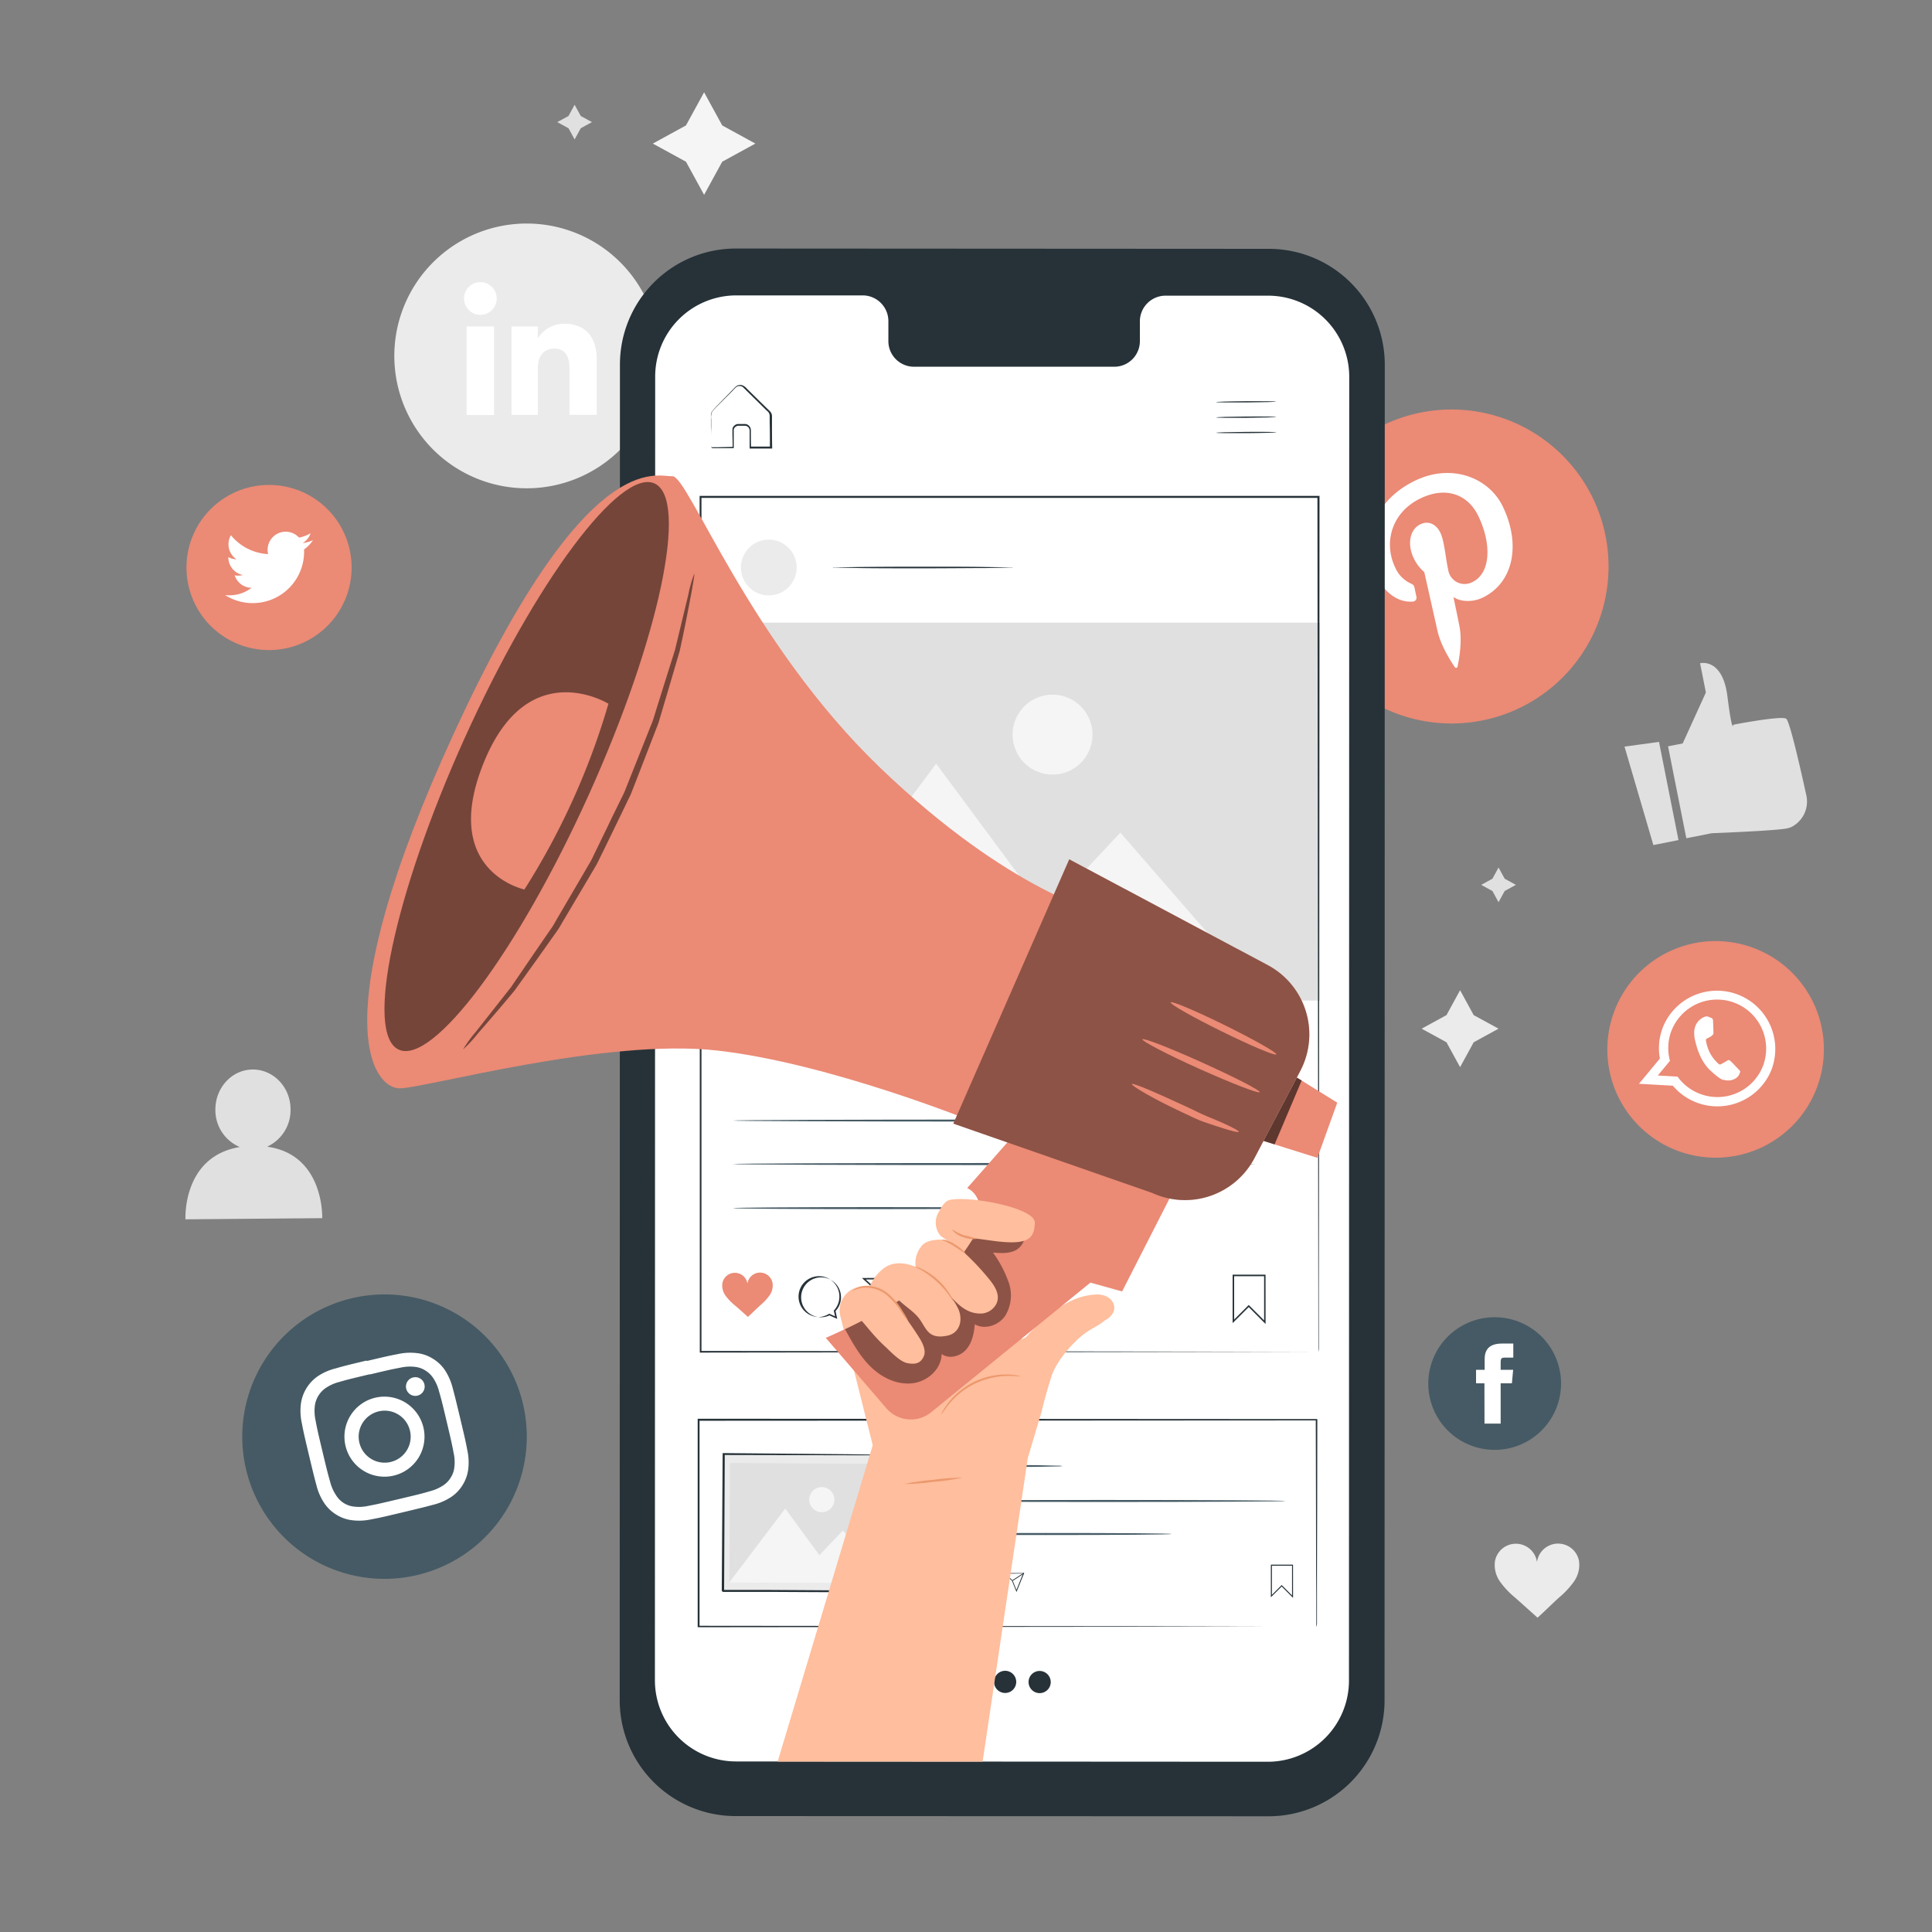 <?xml version="1.0" encoding="UTF-8" standalone="no"?>
<svg xmlns="http://www.w3.org/2000/svg" viewBox="0 0 500 500"><rect x="0" y="0" width="500" height="500" fill="#808080" stroke="none"/><g ><path d="M136.31,126.37h0a34.26,34.26,0,0,1-34.26-34.26h0a34.26,34.26,0,0,1,34.26-34.26h0a34.26,34.26,0,0,1,34.26,34.26h0A34.26,34.26,0,0,1,136.31,126.37Z" style="fill:#ebebeb"></path><rect x="120.77" y="84.48" width="7.09" height="22.91" style="fill:#fff"></rect><path d="M124.28,81.48a4.23,4.23,0,1,0-4.19-4.23A4.22,4.22,0,0,0,124.28,81.48Z" style="fill:#fff"></path><path d="M139.2,95.36c0-3.22,1.48-5.14,4.32-5.14,2.6,0,3.86,1.84,3.86,5.14v12h7.05V92.88c0-6.14-3.47-9.1-8.33-9.1a8,8,0,0,0-6.9,3.78V84.48h-6.81v22.9h6.81Z" style="fill:#fff"></path><polygon points="182.22 23.89 186.91 32.46 195.49 37.16 186.91 41.85 182.22 50.42 177.53 41.85 168.95 37.16 177.53 32.46 182.22 23.89" style="fill:#f5f5f5"></polygon><polygon points="377.87 256.27 381.39 262.71 387.82 266.22 381.39 269.74 377.87 276.18 374.35 269.74 367.92 266.22 374.35 262.71 377.87 256.27" style="fill:#ebebeb"></polygon><polygon points="387.82 224.51 389.41 227.41 392.31 229 389.41 230.59 387.82 233.49 386.24 230.59 383.33 229 386.24 227.41 387.82 224.51" style="fill:#e0e0e0"></polygon><polygon points="148.71 27.11 150.3 30.02 153.2 31.6 150.3 33.19 148.71 36.09 147.13 33.19 144.22 31.6 147.13 30.02 148.71 27.11" style="fill:#e0e0e0"></polygon><path d="M69.13,296.76a10.39,10.39,0,0,0,6.06-9.68c0-5.73-4.45-10.33-9.82-10.29s-9.68,4.73-9.63,10.46a10.34,10.34,0,0,0,6.32,9.6C47.12,299.3,48,315.56,48,315.56l35.39-.3S84,298.81,69.13,296.76Z" style="fill:#e0e0e0"></path><path d="M408.64,403.94a5.51,5.51,0,0,0-10.87.32A5.51,5.51,0,0,0,386.9,404a7.43,7.43,0,0,0,1.34,5.37,21.83,21.83,0,0,0,3.88,4.1c2,1.77,3.81,3.42,5.79,5.18,2-1.78,3.63-3.45,5.59-5.23a21.59,21.59,0,0,0,3.85-4.14A7.45,7.45,0,0,0,408.64,403.94Z" style="fill:#ebebeb"></path><path d="M431.69,193.15l3.79-.75,6-13.18-1.5-7.57s5.79-1.52,7.07,8.53,1.52,7.38,1.52,7.38,12.45-2.42,13.7-1.55c.91.64,3.7,12.94,5.16,19.62a7.39,7.39,0,0,1-3.69,8.33,5.19,5.19,0,0,1-1.31.44c-3.1.62-19.46,1.24-19.46,1.24l-6.55,1.3Z" style="fill:#e0e0e0"></path><polygon points="420.42 193.22 427.89 218.7 434.39 217.41 429.35 192 420.42 193.22" style="fill:#e0e0e0"></polygon></g><g ><path d="M393.43,183.15h0a40.64,40.64,0,0,1-54.31-18.77h0a40.64,40.64,0,0,1,18.77-54.31h0a40.63,40.63,0,0,1,54.31,18.77h0A40.63,40.63,0,0,1,393.43,183.15Z" style="fill:#EB8A75"></path><path d="M365.62,155.69a1,1,0,0,0,.95-1.23c-.1-.49-.37-1.73-.47-2.24-.14-.71-.31-.9-1-1.22a8,8,0,0,1-4-4.09c-3.06-6.3-1.09-14.23,6.47-17.9,6.69-3.26,12.36-1,15,4.5,3.49,7.19,3.26,14.8-1.46,17.1a4.29,4.29,0,0,1-6.27-2.89c-.78-3.52-1-7.63-2.1-9.91-1-2-2.92-3.21-5.18-2.11-2.67,1.3-3.47,5.1-1.67,8.79a10.68,10.68,0,0,0,2.71,3.56s2.9,12.88,3.4,15.14c1,4.49,4.22,9,4.53,9.51a.38.38,0,0,0,.67-.15c.09-.44,1.36-5.9.53-10.34-.23-1.26-1.58-7.71-1.58-7.71,1.67,1.23,4.91,1.46,7.6.15,8-3.9,9.9-13.85,5.14-23.63-3.59-7.39-13.21-11.23-22.72-6.6-11.85,5.76-13.69,17.15-10.25,24.23C358,152.94,361.45,156,365.62,155.69Z" style="fill:#fff"></path><path d="M434,297.76h0a28,28,0,0,1-16.17-36.18h0A28,28,0,0,1,454,245.4h0a28,28,0,0,1,16.17,36.18h0A28,28,0,0,1,434,297.76Z" style="fill:#EB8A75"></path><path d="M458.64,276.34a15.09,15.09,0,0,0-28.07-11c-.09.2-.17.41-.25.61a14.82,14.82,0,0,0-.74,8l-5.41,6.53,8.76.5a15.09,15.09,0,0,0,25.58-4.26A3.62,3.62,0,0,0,458.64,276.34Zm-18.72,6.73a12.6,12.6,0,0,1-5.77-4.44l-5.11-.29,3.15-3.8a12.47,12.47,0,0,1,.37-7.76c.15-.38.32-.76.5-1.12a12.69,12.69,0,0,1,23.52,9.24c-.09.32-.19.63-.31.94A12.65,12.65,0,0,1,439.92,283.07Z" style="fill:#fff;fill-rule:evenodd"></path><path d="M449.8,276.6c-.29-.3-1.66-1.78-1.94-2s-.48-.38-.84-.12-1.33.77-1.61.92-.5.1-.78-.2a10.09,10.09,0,0,1-2.13-2.77,11,11,0,0,1-1-3.1c-.06-.42.18-.54.42-.64s.5-.27.75-.4l.19-.12a3.53,3.53,0,0,0,.37-.33.65.65,0,0,0,.21-.61c0-.2-.07-2.16-.1-2.95s-.36-.79-.56-.87-.42-.2-.65-.28a1.37,1.37,0,0,0-1.09.07,4.16,4.16,0,0,0-2.3,2.41,4.66,4.66,0,0,0-.27,1.23,8.26,8.26,0,0,0,.33,2.85c.09.29.94,4.71,3.92,7.43s3.17,2.26,3.83,2.44a3.67,3.67,0,0,0,3-.74,3,3,0,0,0,.83-1.55C450.27,277.08,450.08,276.9,449.8,276.6Z" style="fill:#fff;fill-rule:evenodd"></path><path d="M69.63,168.24h0a21.37,21.37,0,0,1-21.37-21.37h0A21.37,21.37,0,0,1,69.63,125.5h0A21.37,21.37,0,0,1,91,146.87h0A21.37,21.37,0,0,1,69.63,168.24Z" style="fill:#EB8A75"></path><path d="M58.25,154a13.3,13.3,0,0,0,20.44-11.8A9.58,9.58,0,0,0,81,139.81a9.65,9.65,0,0,1-2.69.74A4.7,4.7,0,0,0,80.39,138a9.14,9.14,0,0,1-3,1.13,4.68,4.68,0,0,0-8,4.27,13.29,13.29,0,0,1-9.63-4.89,4.69,4.69,0,0,0,1.45,6.24,4.6,4.6,0,0,1-2.12-.58,4.68,4.68,0,0,0,3.75,4.64,4.67,4.67,0,0,1-2.11.08,4.68,4.68,0,0,0,4.36,3.24A9.39,9.39,0,0,1,58.25,154Z" style="fill:#fff"></path><path d="M108,407.61h0A36.8,36.8,0,0,1,63.7,380.34h0A36.8,36.8,0,0,1,91,336h0a36.8,36.8,0,0,1,44.33,27.27h0A36.8,36.8,0,0,1,108,407.61Z" style="fill:#455a64"></path><path d="M95.67,355.72c5.24-1.25,5.87-1.38,8-1.78a11.18,11.18,0,0,1,3.8-.19,6.29,6.29,0,0,1,2.61.93,6.43,6.43,0,0,1,2,1.91,11.22,11.22,0,0,1,1.54,3.48c.59,2.05.76,2.67,2,7.91s1.37,5.87,1.77,8a10.92,10.92,0,0,1,.19,3.8,6,6,0,0,1-.93,2.61,6.29,6.29,0,0,1-1.9,2,11.31,11.31,0,0,1-3.49,1.54c-2,.59-2.66.76-7.9,2s-5.87,1.38-8,1.78a11,11,0,0,1-3.81.19,6.2,6.2,0,0,1-2.61-.93A6.08,6.08,0,0,1,87,387a11.06,11.06,0,0,1-1.55-3.48c-.58-2.05-.75-2.66-2-7.9s-1.38-5.87-1.78-8a11.52,11.52,0,0,1-.19-3.81,6.64,6.64,0,0,1,2.84-4.61,11.17,11.17,0,0,1,3.48-1.55c2-.58,2.67-.75,7.91-2m-.84-3.54c-5.33,1.27-6,1.45-8.07,2.05a14.62,14.62,0,0,0-4.55,2,10.36,10.36,0,0,0-4.37,7.1,14.85,14.85,0,0,0,.22,5c.41,2.11.54,2.79,1.81,8.12s1.45,6,2,8.06a14.51,14.51,0,0,0,2,4.55A9.91,9.91,0,0,0,87.06,392a9.8,9.8,0,0,0,4,1.43,14.79,14.79,0,0,0,5-.22c2.11-.4,2.79-.54,8.12-1.81s6-1.45,8.06-2a15,15,0,0,0,4.55-2,9.91,9.91,0,0,0,2.94-3.09,10.07,10.07,0,0,0,1.44-4,14.84,14.84,0,0,0-.23-5c-.4-2.12-.54-2.79-1.81-8.12s-1.45-6-2-8.07a15.1,15.1,0,0,0-2-4.55,9.88,9.88,0,0,0-3.09-2.93,9.73,9.73,0,0,0-4-1.44,14.79,14.79,0,0,0-5,.22c-2.12.41-2.79.54-8.12,1.81" style="fill:#fff"></path><path d="M97.1,361.73a10.36,10.36,0,1,0,12.48,7.68,10.37,10.37,0,0,0-12.48-7.68m4,16.63a6.73,6.73,0,1,1,5-8.11,6.73,6.73,0,0,1-5,8.11" style="fill:#fff"></path><path d="M109.84,358.28a2.42,2.42,0,1,1-2.92-1.8,2.41,2.41,0,0,1,2.92,1.8" style="fill:#fff"></path><path d="M386.81,375.22h0a17.16,17.16,0,0,1-17.17-17.16h0a17.16,17.16,0,0,1,17.17-17.16h0A17.16,17.16,0,0,1,404,358.06h0A17.16,17.16,0,0,1,386.81,375.22Z" style="fill:#455a64"></path><path d="M384.19,368.43h4.18V358h2.91l.32-3.5h-3.23v-2c0-.82.17-1.15,1-1.15h2.27v-3.64h-2.9c-3.11,0-4.51,1.37-4.51,4v2.8H382V358h2.17Z" style="fill:#fff"></path></g><g ><path d="M328.27,470.05,190.38,470a30,30,0,0,1-30-30l.06-345.68a30,30,0,0,1,30.06-30l137.88.08a30,30,0,0,1,30,30L358.32,440A30,30,0,0,1,328.27,470.05Z" style="fill:#263238"></path><path d="M328.23,76.52l-26.74,0A6.65,6.65,0,0,0,295,83.28v4.85a6.63,6.63,0,0,1-6.49,6.78l-52.11,0a6.64,6.64,0,0,1-6.49-6.79V83.24a6.66,6.66,0,0,0-6.49-6.79H214l-23.39,0a21,21,0,0,0-21.05,21l-.07,337.41a21,21,0,0,0,21,21l137.62.08a21,21,0,0,0,21-21l.07-337.42A21,21,0,0,0,328.23,76.52Z" style="fill:#fff"></path><path d="M330.24,103.93c0,.09-3.48.19-7.76.22s-7.77,0-7.77-.09,3.47-.2,7.76-.23S330.24,103.84,330.24,103.93Z" style="fill:#263238"></path><path d="M330.27,107.9c0,.09-3.47.19-7.76.23s-7.77,0-7.77-.1,3.48-.19,7.77-.23S330.27,107.81,330.27,107.9Z" style="fill:#263238"></path><path d="M330.31,111.87c0,.09-3.48.2-7.77.23s-7.76,0-7.77-.1,3.48-.19,7.77-.23S330.31,111.78,330.31,111.87Z" style="fill:#263238"></path><path d="M184,115.75l.41,0,1.13,0,4.18-.1-.12.11c0-.92,0-1.93-.05-3,0-.56,0-1.09,0-1.74a1.61,1.61,0,0,1,1.4-1.29c.68,0,1.27,0,2,0a1.63,1.63,0,0,1,1.37,1.61c0,1.42,0,2.89.05,4.42l-.19-.19,5.27,0-.2.2c0-2.12,0-4.32-.06-6.57,0-.56,0-1.11,0-1.67a1.67,1.67,0,0,0-.74-1.24l-2.3-2.28-2.23-2.19-1.07-1.06c-.37-.36-.66-.73-1.09-.82a1.43,1.43,0,0,0-1.21.23c-.32.27-.66.65-1,1l-1.9,1.91c-1.19,1.23-2.43,2.36-3.33,3.43a3.76,3.76,0,0,0-.26,2c0,.65,0,1.27,0,1.85,0,1.14,0,2.14,0,3s0,1.39,0,1.91a5.54,5.54,0,0,1,0,.69,5.69,5.69,0,0,1,0-.63c0-.51,0-1.14,0-1.89s0-1.87-.07-3c0-.6,0-1.23,0-1.9,0-.34,0-.68,0-1a2.18,2.18,0,0,1,.29-1.1c1-1.19,2.14-2.25,3.34-3.52l1.88-1.93c.34-.33.61-.66,1-1a1.79,1.79,0,0,1,1.53-.31,2.93,2.93,0,0,1,1.27.91l1.08,1.06,2.23,2.19,2.31,2.26a4.61,4.61,0,0,1,.59.64,1.73,1.73,0,0,1,.28.89c0,.56,0,1.12,0,1.68,0,2.25,0,4.45.05,6.57v.2h-.2l-5.27,0H194v-.19c0-1.53,0-3,0-4.42a1.27,1.27,0,0,0-1.06-1.28c-.61,0-1.33,0-1.92,0a1.29,1.29,0,0,0-1.13,1c0,.53,0,1.14,0,1.68,0,1.09,0,2.11,0,3v.12h-.12l-4.25,0-1.11,0A2.29,2.29,0,0,1,184,115.75Z" style="fill:#263238"></path><path d="M275,379.41a8.36,8.36,0,0,1-1.45.1l-3.94.08c-3.32.05-7.92.08-13,.08s-9.68,0-13-.08l-3.94-.08a8.5,8.5,0,0,1-1.45-.1,7.36,7.36,0,0,1,1.45-.1l3.94-.09c3.32,0,7.92-.07,13-.07s9.67,0,13,.07l3.94.09A7.25,7.25,0,0,1,275,379.41Z" style="fill:#455a64"></path><path d="M332.77,388.45c0,.15-21.17.26-47.28.26s-47.28-.11-47.28-.26,21.17-.26,47.28-.26S332.77,388.31,332.77,388.45Z" style="fill:#455a64"></path><path d="M303.22,397c0,.15-14.55.26-32.5.26s-32.51-.11-32.51-.26,14.55-.26,32.51-.26S303.22,396.82,303.22,397Z" style="fill:#455a64"></path><path d="M334.64,413.53l-2.94-2.95-2.8,2.79,0-8.44h5.73Zm-2.94-3.32.09.09,2.59,2.6v-7.7h-5.21v7.55Z" style="fill:#263238"></path><path d="M256.41,412.43l-1-.46a2.65,2.65,0,1,1,.8-.58ZM254,406.81a2.69,2.69,0,0,0,.05,5.37,2.86,2.86,0,0,0,1.29-.41l0,0,.77.34-.18-.75,0,0a2.68,2.68,0,0,0-2-4.49Z" style="fill:#263238"></path><path d="M263.07,412l-1.18-2.9-2.23-2,5.4,0Zm-2.91-4.73,1.9,1.74,1,2.47,1.7-4.25Z" style="fill:#263238"></path><rect x="261.78" y="407.95" width="3.52" height="0.2" transform="translate(-179.91 209.78) rotate(-33.05)" style="fill:#263238"></rect><path d="M247.9,407.66a1.67,1.67,0,0,0-3.29.11,1.67,1.67,0,0,0-3.3-.06,2.27,2.27,0,0,0,.41,1.63,6.6,6.6,0,0,0,1.18,1.24c.61.53,1.16,1,1.76,1.56.6-.54,1.1-1.05,1.7-1.59a6.6,6.6,0,0,0,1.16-1.26A2.22,2.22,0,0,0,247.9,407.66Z" style="fill:#EB8A75"></path><path d="M340.66,421s0-.33,0-.94,0-1.54,0-2.74c0-2.41,0-6-.05-10.56,0-9.19-.05-22.56-.09-39.33l.17.17-159.91.09h0l.26-.26c0,18.62,0,36.67,0,53.57l-.25-.25,114.43.11,33.4.07,9,0h2.32l.8,0h-.77l-2.29,0-8.91,0-33.35.07-114.6.12h-.26V421c0-16.9,0-34.95,0-53.57v-.26h.28l159.91.09h.17v.17c0,16.81-.07,30.22-.09,39.44,0,4.58,0,8.11,0,10.52,0,1.18,0,2.08,0,2.7S340.66,421,340.66,421Z" style="fill:#263238"></path><rect x="191.73" y="372.05" width="35.42" height="44.3" transform="translate(-185.95 601.39) rotate(-89.67)" style="fill:#ebebeb"></rect><path d="M231.69,376.62h-.85l-2.42,0h-9.09l-32-.07.24-.23c-.05,10.55-.11,22.63-.17,35.41.05.07-.49-.49-.26-.26h3.05l3,0,6,0,11.5.07,20.74.15-.21.22c.1-10.64.19-19.46.26-25.66,0-3.08.07-5.5.09-7.19,0-.81,0-1.44,0-1.9s0-.67,0-.67,0,.2,0,.62,0,1.07,0,1.87c0,1.67,0,4.08,0,7.14,0,6.23,0,15.1,0,25.79v.21h-.22l-20.74-.08-11.5-.06-6,0-3,0h-3.05l-.27-.27c.09-12.79.16-24.87.23-35.41v-.24h.24l32.1.29,9,.12,2.37,0,.6,0Z" style="fill:#263238"></path><rect x="193.93" y="373.61" width="30.96" height="41.19" transform="translate(-185.98 601.36) rotate(-89.67)" style="fill:#e0e0e0"></rect><polygon points="188.72 409.56 203.22 390.4 212.06 402.49 218.14 396.09 229.91 409.8 188.72 409.56" style="fill:#f5f5f5"></polygon><path d="M215.93,388.12a3.25,3.25,0,1,1-3.23-3.26A3.24,3.24,0,0,1,215.93,388.12Z" style="fill:#f5f5f5"></path><path d="M262.09,146.87a1.44,1.44,0,0,1-.48,0l-1.35.05-5,.09c-4.21,0-10,.07-16.46.07s-12.25,0-16.46-.07l-5-.09-1.36-.05a1.34,1.34,0,0,1-.47,0,1.74,1.74,0,0,1,.47-.05l1.36,0,5-.08c4.21-.05,10-.08,16.46-.08s12.25,0,16.46.08l5,.08,1.35,0A1.87,1.87,0,0,1,262.09,146.87Z" style="fill:#263238"></path><path d="M327.53,342.65l-4.36-4.38L319,342.42l0-12.54,8.52,0Zm-4.36-4.92.13.13,3.85,3.86,0-11.44h-7.76v11.22Z" style="fill:#263238"></path><path d="M216.67,341.33l-2-.91a5.16,5.16,0,1,1,1.57-1.13Zm-4.77-11.05a5.28,5.28,0,0,0,.09,10.56,5.49,5.49,0,0,0,2.54-.8l.09-.05,1.5.67-.34-1.48.07-.07a5.27,5.27,0,0,0-3.95-8.83Z" style="fill:#263238"></path><path d="M229.79,340.46l-2.34-5.71-4.38-4,10.64-.08Zm-5.73-9.33,3.74,3.43,2,4.86,3.34-8.36Z" style="fill:#263238"></path><rect x="227.24" y="332.52" width="6.92" height="0.39" transform="translate(-144.12 179.64) rotate(-33.05)" style="fill:#263238"></rect><path d="M199.93,332a3.29,3.29,0,0,0-6.49.21,3.29,3.29,0,0,0-6.49-.11,4.45,4.45,0,0,0,.81,3.2,13.51,13.51,0,0,0,2.33,2.45c1.19,1,2.28,2,3.47,3.07,1.16-1.06,2.16-2.06,3.33-3.13a13.47,13.47,0,0,0,2.29-2.48A4.46,4.46,0,0,0,199.93,332Z" style="fill:#EB8A75"></path><circle cx="198.96" cy="146.87" r="7.22" style="fill:#ebebeb"></circle><path d="M324.81,301.25c0,.15-30.26.27-67.58.27s-67.59-.12-67.59-.27,30.26-.26,67.59-.26S324.81,301.11,324.81,301.25Z" style="fill:#455a64"></path><path d="M324.81,290c0,.14-30.26.26-67.58.26s-67.59-.12-67.59-.26,30.26-.26,67.59-.26S324.81,289.86,324.81,290Z" style="fill:#455a64"></path><path d="M263.21,312.66c0,.14-16.47.26-36.78.26s-36.79-.12-36.79-.26,16.47-.26,36.79-.26S263.21,312.52,263.21,312.66Z" style="fill:#455a64"></path><path d="M254.14,435.29a2.88,2.88,0,1,1-2.86-2.93A2.89,2.89,0,0,1,254.14,435.29Z" style="fill:#263238"></path><path d="M263,435.33a2.87,2.87,0,1,1-2.86-2.93A2.88,2.88,0,0,1,263,435.33Z" style="fill:#263238"></path><path d="M271.93,435.37a2.87,2.87,0,1,1-2.86-2.93A2.89,2.89,0,0,1,271.93,435.37Z" style="fill:#263238"></path><rect x="181.69" y="161.15" width="159.93" height="97.8" style="fill:#e0e0e0"></rect><polygon points="196.46 258.98 242.28 197.64 270.7 236 289.95 215.48 327.72 258.94 196.46 258.98" style="fill:#f5f5f5"></polygon><path d="M282.74,190.11a10.34,10.34,0,1,1-10.34-10.33A10.34,10.34,0,0,1,282.74,190.11Z" style="fill:#f5f5f5"></path><path d="M341.19,349.85c0-2.09-.1-90.44-.24-221.24l.24.24-159.91,0h0l.26-.26c0,82.74,0,159.31,0,221.24l-.22-.21,159.93.21-159.93.22h-.21v-.22c0-61.93,0-138.5-.05-221.24v-.26h.28l159.91,0h.24v.23c-.05,65.47-.09,120.8-.12,159.78,0,19.46-.05,34.83-.06,45.35,0,5.24,0,9.27,0,12,0,1.35,0,2.38,0,3.08S341.19,349.85,341.19,349.85Z" style="fill:#263238"></path></g><g ><path d="M266,377.3l3.54-11.89c.62-2.58,1.44-5.62,2.54-9.09,1-3.12,3.54-6.4,5.86-8.76,3.61-3.67,5.33-3.69,7.75-5.64.22-.14.47-.35.68-.46a3.81,3.81,0,0,0,1.18-1c2.09-2.26.08-5.77-4.17-5.43-3.19.25-8.41,1.16-16.89,9.91-.11.14-.22.25-.32.38-4.45,5.79-8.63-10.73-9.39-16.88a6.43,6.43,0,0,0-8.71-5l-20.66,9.66a9.67,9.67,0,0,0-6,.2,6.16,6.16,0,0,0-3.94,7.29L225.86,374l-24.61,81.9H254.3Z" style="fill:#ffbe9d"></path><path d="M306.8,302.08l-16.4,32.14-8.2-2.28L241,365.47a8.34,8.34,0,0,1-11.59-1l-15.7-18.23s31.65-13.63,37.5-24.91-.91-13.85-.91-13.85l14.89-16.92Z" style="fill:#EB8A75"></path><path d="M285.53,236.44s-24-5.31-57.79-37.79S178.09,123,174,123.24s-22.19-8.17-56.53,66.52-20.81,92-14,91.9,53.22-13.07,82.2-9.78,66.23,18.4,66.23,18.4Z" style="fill:#EB8A75"></path><path d="M336.52,277.15l-8.19,15.57-3.67,7a20.32,20.32,0,0,1-26.49,9l-51.45-17.93,30-68.4,51.4,27.39A20.32,20.32,0,0,1,336.52,277.15Z" style="fill:#EB8A75"></path><g style="opacity:0.4"><path d="M336.52,277.15l-8.19,15.57-3.67,7a20.32,20.32,0,0,1-26.49,9l-51.45-17.93,30-68.4,51.4,27.39A20.32,20.32,0,0,1,336.52,277.15Z"></path></g><path d="M120.21,191.12c-18.27,40.46-25.88,76.52-17,80.53s30.91-25.53,49.18-66,25.88-76.51,17-80.53S138.48,150.66,120.21,191.12Z" style="fill:#EB8A75"></path><g style="opacity:0.5"><path d="M120.21,191.12c-18.27,40.46-25.88,76.52-17,80.53s30.91-25.53,49.18-66,25.88-76.51,17-80.53S138.48,150.66,120.21,191.12Z"></path></g><polygon points="340.94 299.65 326.99 295.27 335.62 278.87 346.08 285.37 340.94 299.65" style="fill:#EB8A75"></polygon><g style="opacity:0.6"><polygon points="335.62 278.87 326.99 295.27 329.86 296.17 336.87 279.64 335.62 278.87"></polygon></g><path d="M326,282.65c-.2.45-7.16-2.25-15.54-6s-15-7.23-14.81-7.68,7.16,2.26,15.55,6.05S326.21,282.2,326,282.65Z" style="fill:#EB8A75"></path><path d="M330.3,272.88c-.22.44-6.52-2.21-14.07-5.93s-13.49-7.09-13.27-7.54,6.51,2.21,14.06,5.93S330.52,272.43,330.3,272.88Z" style="fill:#EB8A75"></path><path d="M320.6,292.9c-.07.24-1.73-.14-4.37-1-1.32-.41-2.89-.93-4.62-1.52s-3.5-1.53-5.41-2.4c-7.63-3.54-13.46-7-13.27-7.42s6.46,2.29,14,5.8c1.9.86,3.66,1.8,5.32,2.49s3.15,1.3,4.4,1.86C319.15,291.86,320.67,292.66,320.6,292.9Z" style="fill:#EB8A75"></path><path d="M157.46,182.13s-20.86-12.94-32.27,15.25,10.53,32.82,10.53,32.82A187.63,187.63,0,0,0,157.46,182.13Z" style="fill:#EB8A75"></path><g style="opacity:0.5"><path d="M179.65,148.53c.13,0-.17,1.94-.81,5.39s-1.6,8.44-2.94,14.58L173,178.37q-.79,2.65-1.63,5.49l-.85,2.87c-.31,1-.72,1.91-1.08,2.88l-4.71,12.16c-.41,1.06-.83,2.12-1.24,3.19s-1,2.09-1.47,3.15l-3.1,6.4-3.11,6.39c-.53,1-1,2.12-1.57,3.1s-1.17,2-1.74,2.95l-6.65,11.23c-.54.88-1,1.79-1.6,2.63l-1.73,2.45-3.32,4.68-6,8.37c-4,4.83-7.34,8.64-9.64,11.29a32.77,32.77,0,0,1-3.73,4,32.31,32.31,0,0,1,3.2-4.42c2.22-2.83,5.35-6.79,9.19-11.66l5.75-8.43,3.22-4.69c.56-.8,1.12-1.62,1.69-2.45s1-1.74,1.55-2.63L151,226.1l1.71-2.94c.59-1,1-2,1.55-3.08l3.08-6.35c1-2.15,2.07-4.26,3.09-6.35.48-1,1.06-2.06,1.46-3.12l1.25-3.16,4.78-12c.37-1,.79-1.89,1.11-2.85s.59-1.9.88-2.84l1.7-5.43,3.07-9.75,3.47-14.4A32.28,32.28,0,0,1,179.65,148.53Z"></path></g><g style="opacity:0.4"><path d="M218.69,344c1.91,3.46,3.85,7,6.66,9.73S232,358.4,236,358s7.65-3.66,7.69-7.6c1.88,1.41,4.77.65,6.33-1.12s2.07-4.22,2.25-6.57c2.56,1.51,6.12.32,7.83-2.11a10.14,10.14,0,0,0,1-8.56,30.17,30.17,0,0,0-4.11-7.87c2,.16,4.06.3,5.82-.59s3-3.23,1.93-4.91a4.83,4.83,0,0,0-2.87-1.83c-3.09-1-5.25-1.74-8.47-1.37-.74,0,1.29,8.48-18.88,20.06C222.55,342.38,218.69,344,218.69,344Z"></path></g><path d="M264.11,356.2c0,.09-1.35-.17-3.53-.11a20,20,0,0,0-14.82,7.11c-1.41,1.66-2,2.87-2.13,2.82a3.08,3.08,0,0,1,.39-.88,17.51,17.51,0,0,1,1.45-2.18,19,19,0,0,1,15.11-7.24,15.23,15.23,0,0,1,2.6.24A2.73,2.73,0,0,1,264.11,356.2Z" style="fill:#eb996e"></path><path d="M220,338.59c3.25,3.12,5.47,6.57,8.88,9.71,1.55,1.43,4,4.13,6,4.49s3.4.09,4.22-1.85c.67-1.57-.53-3.72-1.35-5-2.17-3.41-4.25-6.07-5.87-8.72-.77-1.24.22-1.5.58-.92,1.56,1.62,3.9,3,5.3,4.79,1.92,2.41,2.26,5.62,7.28,4.6a4.38,4.38,0,0,0,1.86-.77c1.89-1.45,2-4,1.18-6a16.32,16.32,0,0,0-2.8-4.22c2.14,2.41,4.47,5,7.87,5.22a4.67,4.67,0,0,0,4.75-2.57c1-2.28-.43-4.49-1.88-6.27a65.68,65.68,0,0,0-8.53-8.72,6.53,6.53,0,0,0-4.14-1.53c-1.76,0-4,.32-5,1.84a6.85,6.85,0,0,0-1.37,5.23s-4.4-2.23-7.94.1a11.26,11.26,0,0,0-4.42,6.36Z" style="fill:#ffbe9d"></path><path d="M243.45,319.87a5.28,5.28,0,0,1-.62-6c.75-1.47,1.69-2.9,2.65-3.22,4.19-1.41,22.51,1.76,22.34,5.82s-1.51,6-11.44,4.57c-1.75-.25-4.49-.59-4.49-.59l-2.4,3.6Z" style="fill:#ffbe9d"></path><path d="M246.73,336.89a23.89,23.89,0,0,0-10.09-9.15,5.82,5.82,0,0,1,1.94.68,17.41,17.41,0,0,1,7.28,6.6A5.59,5.59,0,0,1,246.73,336.89Z" style="fill:#eb996e"></path><path d="M249.81,324.4c-.09.08-1.3-.9-2.95-1.91a21.46,21.46,0,0,0-2.14-1.19c-.57-.26-.95-.33-.94-.41s.43-.12,1.06.07a9.7,9.7,0,0,1,2.3,1.09C248.83,323.08,249.94,324.29,249.81,324.4Z" style="fill:#eb996e"></path><path d="M252.89,320.62a7.83,7.83,0,0,1-3.53-.4A6.52,6.52,0,0,1,247.1,319c-.5-.43-.71-.78-.66-.83a15,15,0,0,0,3.07,1.52A26.31,26.31,0,0,1,252.89,320.62Z" style="fill:#eb996e"></path><path d="M235.09,341.92a13,13,0,0,1-1.67-2.17,19.43,19.43,0,0,0-4.27-4.86,8.59,8.59,0,0,0-6.06-1.6,10.28,10.28,0,0,0-2.55.81s.18-.21.59-.46a5.58,5.58,0,0,1,1.9-.72,8.54,8.54,0,0,1,6.42,1.55,17.32,17.32,0,0,1,4.28,5.07A16.28,16.28,0,0,1,235.09,341.92Z" style="fill:#eb996e"></path><path d="M249.1,382.42a56,56,0,0,1-7.48,1.07,54.22,54.22,0,0,1-7.55.56,56.34,56.34,0,0,1,7.49-1.07A56,56,0,0,1,249.1,382.42Z" style="fill:#eb996e"></path></g></svg>